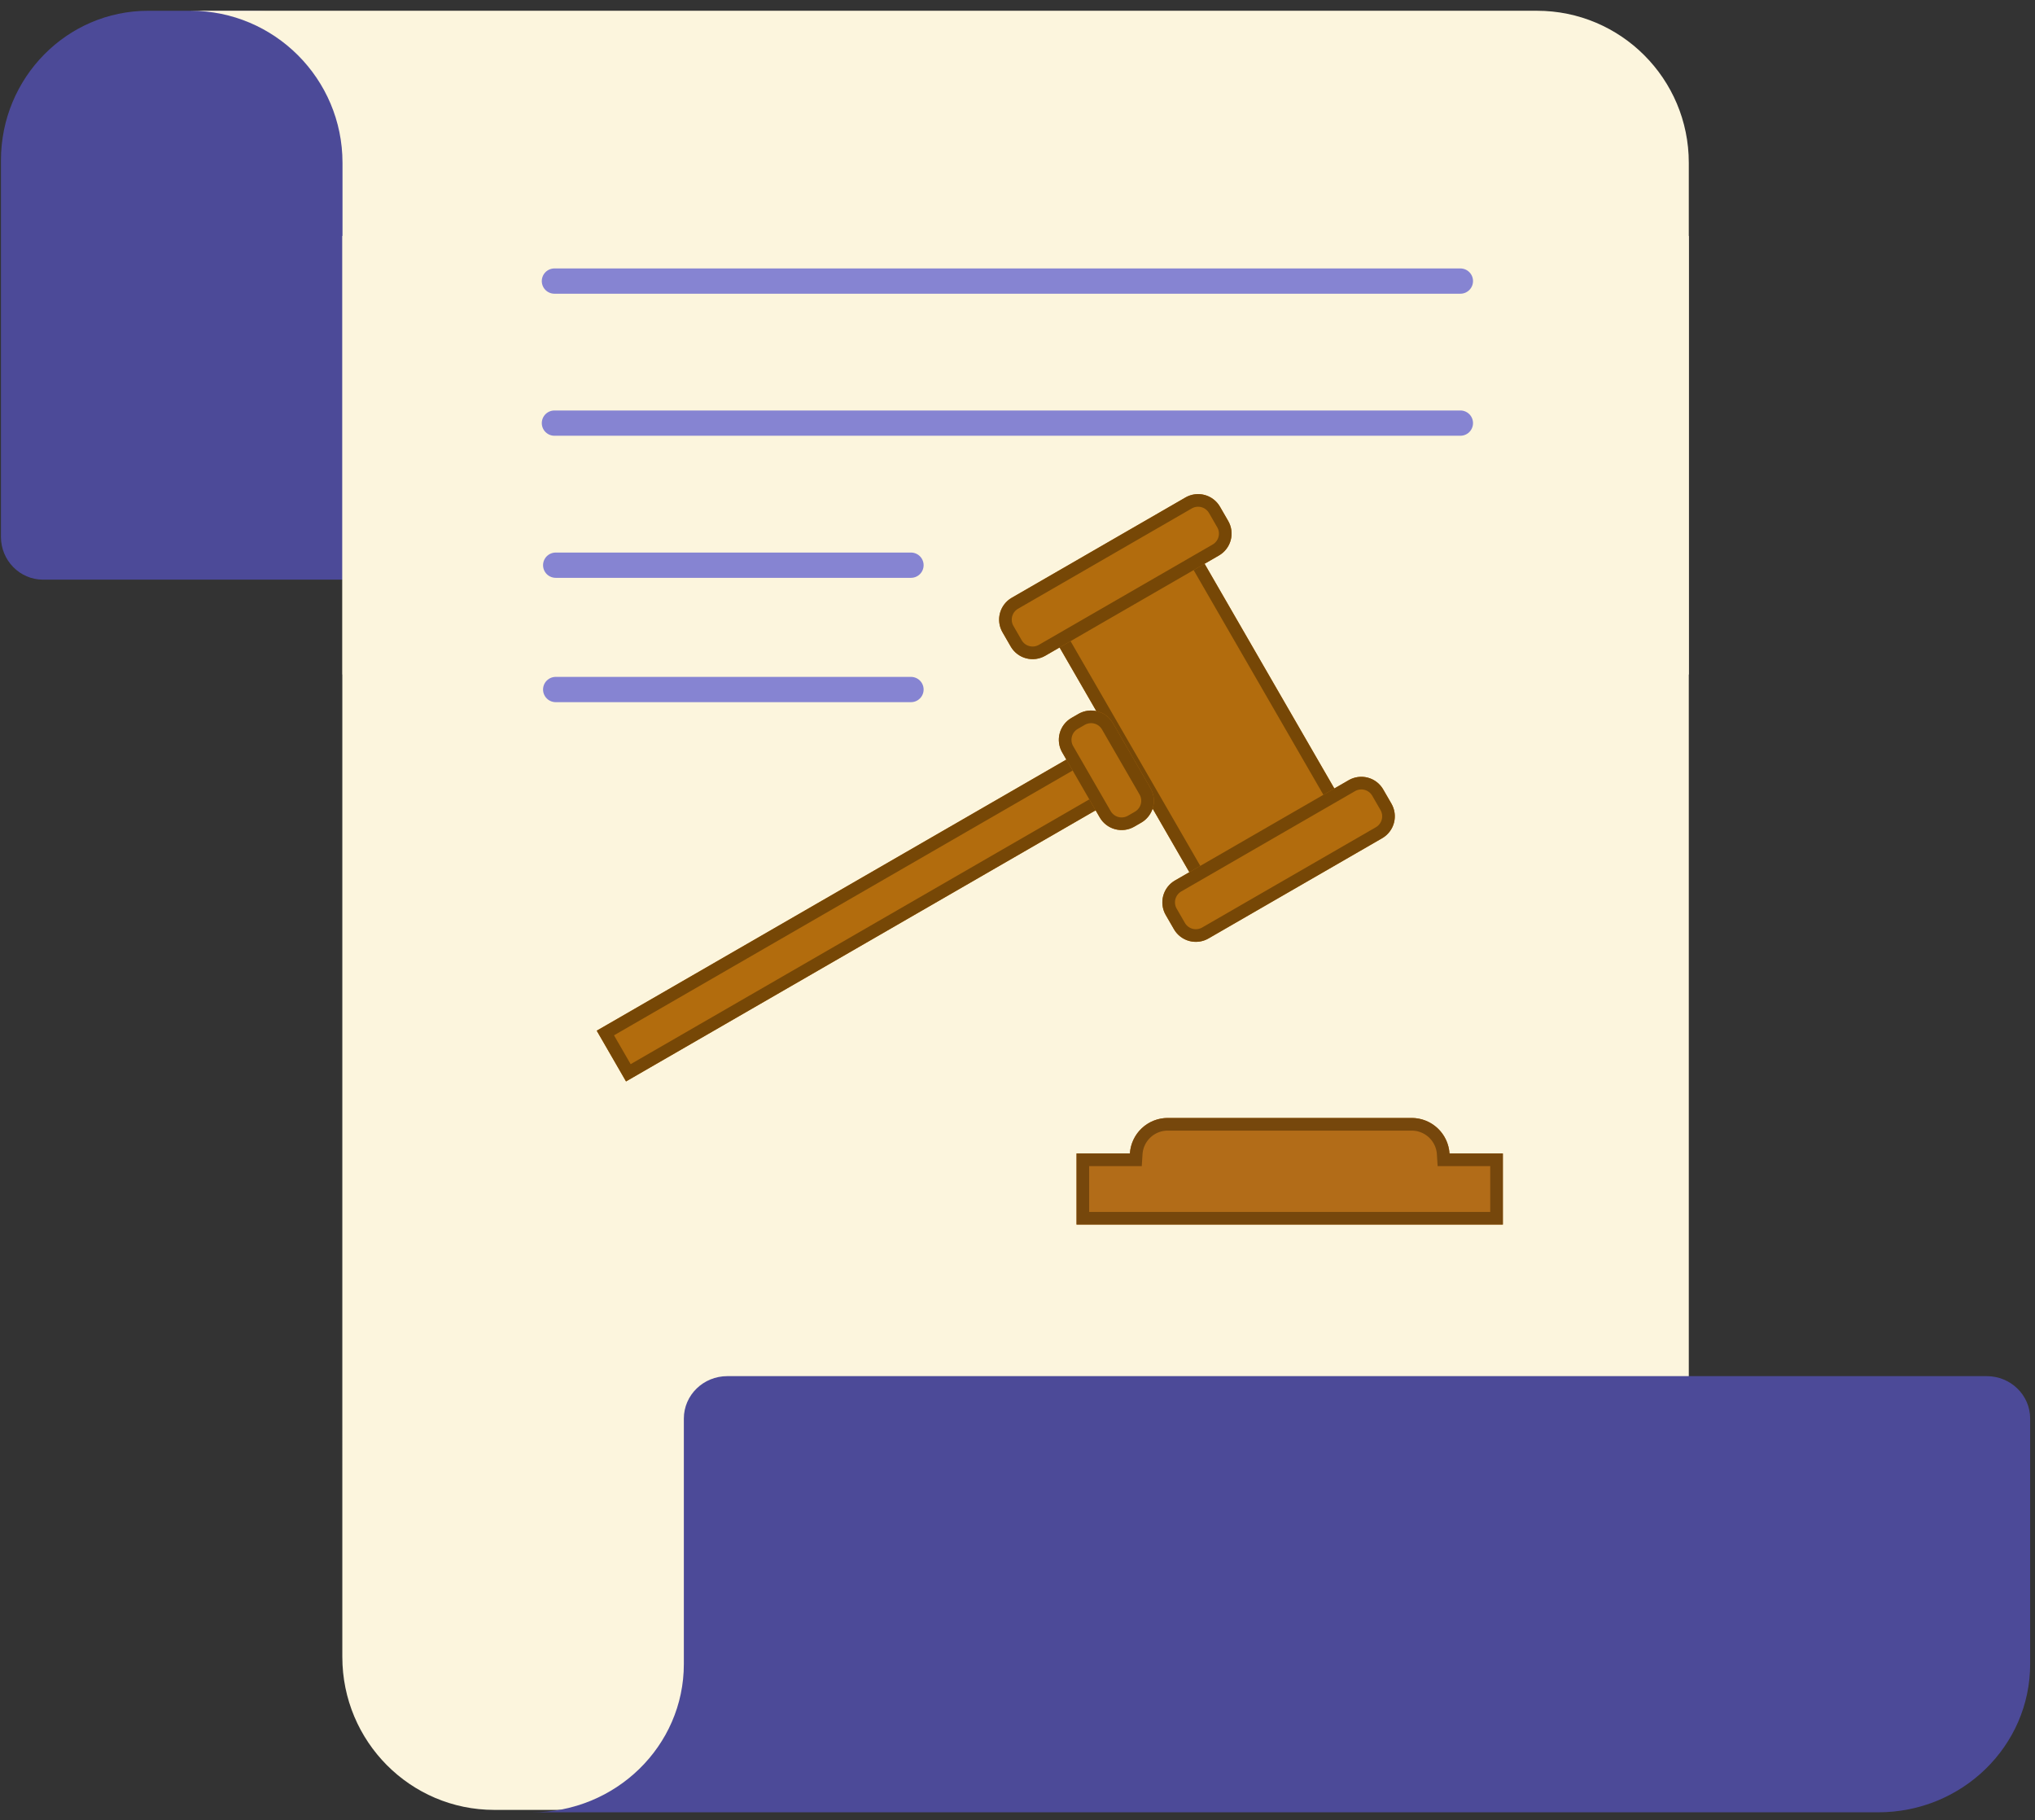 <svg xmlns="http://www.w3.org/2000/svg" width="161" height="144" viewBox="0 0 161 144"><rect x="0" y="0" width="161" height="144" fill="#333333" stroke="none"/><defs><clipPath id="zad5a"><path fill="#fff" d="M44.119 70.015V65.38h58.132v4.635z"/></clipPath><clipPath id="zad5b"><path fill="#fff" d="M90.993 80.611V55.446h13.245V80.61z"/></clipPath><clipPath id="zad5c"><path fill="#fff" d="M89.682 57.432a2 2 0 0 1-2-2v-1.298a2 2 0 0 1 2-2h15.867a2 2 0 0 1 2 2v1.298a2 2 0 0 1-2 2z"/></clipPath><clipPath id="zad5d"><path fill="#fff" d="M89.682 83.26a2 2 0 0 1-2-2v-1.298a2 2 0 0 1 2-2h15.867a2 2 0 0 1 2 2v1.299a2 2 0 0 1-2 2z"/></clipPath><clipPath id="zad5e"><path fill="#fff" d="M89.02 72.664a2 2 0 0 1-2-2V64.73a2 2 0 0 1 2-2h.635a2 2 0 0 1 2 2v5.934a2 2 0 0 1-2 2z"/></clipPath><clipPath id="zad5f"><path fill="#fff" d="M85.17 96.886v-5.622h4.223a3 3 0 0 1 2.994-2.81h19.297a3 3 0 0 1 2.994 2.81h4.222v5.622z"/></clipPath></defs><g><g><g><g><g><g><g><g><path fill="#4c4a98" d="M31.584 12.693v33.17H3.408c-1.84 0-3.333-1.517-3.333-3.388V12.693C.075 6.153 5.291.853 11.72.853h8.219c6.426 0 11.645 5.3 11.645 11.84z"/></g></g><g><path fill="#fcf5dd" d="M133.61 18.666v94.108H63.038c-1.899 0-3.44 1.552-3.44 3.464v20.052c0 2.568-.794 4.948-2.15 6.909H39.101c-6.639 0-12.018-5.419-12.018-12.105V18.666z"/></g><g><path fill="#fcf5dd" d="M27.097 12.881v40.485H133.61V12.88c0-6.644-5.38-12.029-12.017-12.029H15.08c6.633 0 12.017 5.385 12.017 12.03z"/></g><g><g><path fill="#4c4a98" d="M57.543 108.88c-1.9 0-3.44 1.503-3.44 3.357v19.425c0 6.477-5.383 11.727-12.017 11.727H148.6c6.637 0 12.017-5.25 12.017-11.727v-19.425c0-1.854-1.54-3.357-3.44-3.357z"/></g></g></g></g><g><path fill="none" stroke="#8684d2" stroke-linecap="round" stroke-miterlimit="20" stroke-width="2" d="M43.864 22.239h71.675"/></g><g><path fill="none" stroke="#8684d2" stroke-linecap="round" stroke-miterlimit="20" stroke-width="2" d="M43.864 33.477h71.675"/></g><g><path fill="none" stroke="#8684d2" stroke-linecap="round" stroke-miterlimit="20" stroke-width="2" d="M43.964 44.718h28.108"/></g><g><path fill="none" stroke="#8684d2" stroke-linecap="round" stroke-miterlimit="20" stroke-width="2" d="M43.964 54.555h28.108"/></g></g></g><g transform="rotate(-30 75.835 67.695)"><g><path fill="#b26c0d" d="M44.119 70.015V65.38h58.132v4.635z"/><path fill="none" stroke="#764706" stroke-miterlimit="20" stroke-width="2" d="M44.119 70.015v0-4.635 0h58.132v4.635z" clip-path="url(&quot;#zad5a&quot;)"/></g><g><path fill="#b26c0d" d="M90.993 80.611V55.446h13.245V80.61z"/><path fill="none" stroke="#764706" stroke-miterlimit="20" stroke-width="2" d="M90.993 80.611v0-25.165 0h13.245V80.61z" clip-path="url(&quot;#zad5b&quot;)"/></g><g><path fill="#b26c0d" d="M89.682 57.432a2 2 0 0 1-2-2v-1.298a2 2 0 0 1 2-2h15.867a2 2 0 0 1 2 2v1.298a2 2 0 0 1-2 2z"/><path fill="none" stroke="#764706" stroke-miterlimit="20" stroke-width="2" d="M89.682 57.432a2 2 0 0 1-2-2v-1.298a2 2 0 0 1 2-2h15.867a2 2 0 0 1 2 2v1.298a2 2 0 0 1-2 2z" clip-path="url(&quot;#zad5c&quot;)"/></g><g><path fill="#b26c0d" d="M89.682 83.26a2 2 0 0 1-2-2v-1.298a2 2 0 0 1 2-2h15.867a2 2 0 0 1 2 2v1.299a2 2 0 0 1-2 2z"/><path fill="none" stroke="#764706" stroke-miterlimit="20" stroke-width="2" d="M89.682 83.26a2 2 0 0 1-2-2v-1.298a2 2 0 0 1 2-2h15.867a2 2 0 0 1 2 2v1.299a2 2 0 0 1-2 2z" clip-path="url(&quot;#zad5d&quot;)"/></g><g><path fill="#b26c0d" d="M89.02 72.664a2 2 0 0 1-2-2V64.73a2 2 0 0 1 2-2h.635a2 2 0 0 1 2 2v5.934a2 2 0 0 1-2 2z"/><path fill="none" stroke="#764706" stroke-miterlimit="20" stroke-width="2" d="M89.02 72.664a2 2 0 0 1-2-2V64.73a2 2 0 0 1 2-2h.635a2 2 0 0 1 2 2v5.934a2 2 0 0 1-2 2z" clip-path="url(&quot;#zad5e&quot;)"/></g></g><g><path fill="#b26c18" d="M85.17 96.886v-5.622h4.223a3 3 0 0 1 2.994-2.81h19.297a3 3 0 0 1 2.994 2.81h4.222v5.622z"/><path fill="none" stroke="#76470c" stroke-miterlimit="20" stroke-width="2" d="M85.17 96.886v0-5.622 0h4.223a3 3 0 0 1 2.994-2.81h19.297a3 3 0 0 1 2.994 2.81h4.222v5.622z" clip-path="url(&quot;#zad5f&quot;)"/></g></g></g></svg>